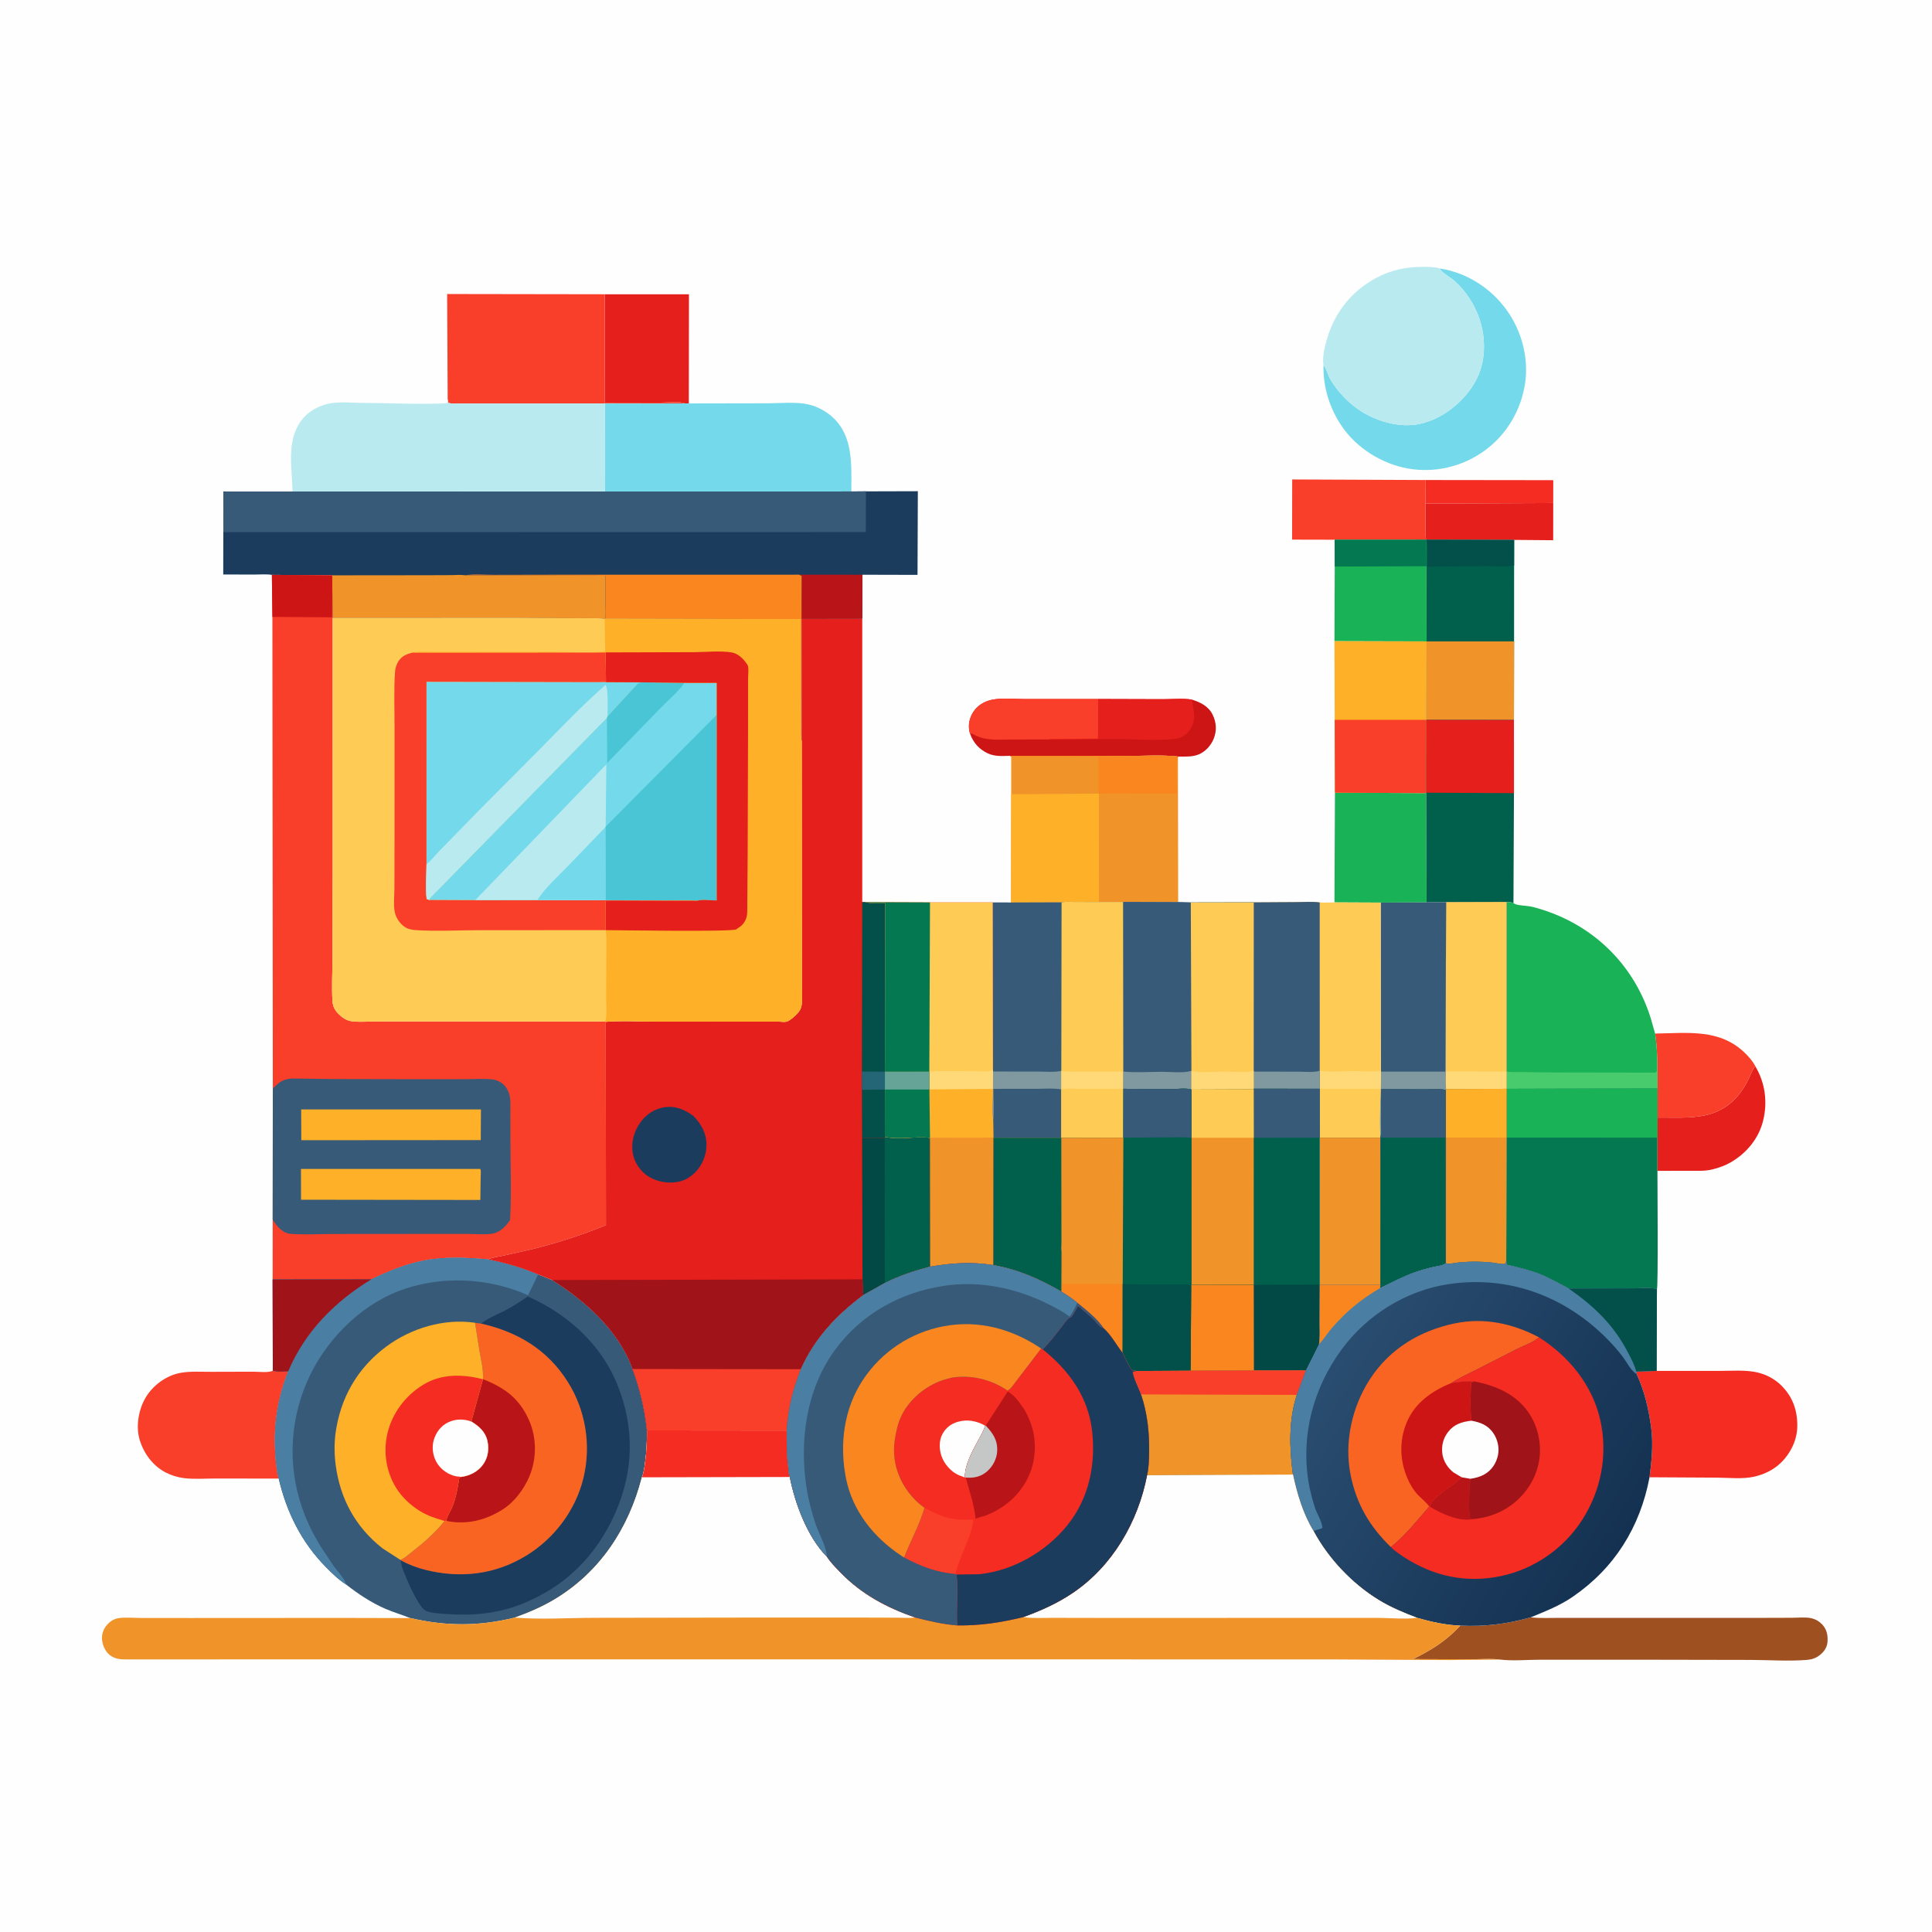 <svg version="1.1" xmlns="http://www.w3.org/2000/svg" style="display: block;" viewBox="0 0 2048 2048" width="1024" height="1024">
<defs>
	<linearGradient id="Gradient1" gradientUnits="userSpaceOnUse" x1="1718.98" y1="1636.32" x2="1411.12" y2="1449.38">
		<stop class="stop0" offset="0" stop-opacity="1" stop-color="rgb(20,49,81)"/>
		<stop class="stop1" offset="1" stop-opacity="1" stop-color="rgb(41,77,112)"/>
	</linearGradient>
</defs>
<path transform="translate(0,0)" fill="rgb(254,254,254)" d="M -0 -0 L 2048 0 L 2048 2048 L -0 2048 L -0 -0 z"/>
<path transform="translate(0,0)" fill="rgb(244,44,33)" d="M 1511.24 508.839 L 1646.51 509.006 L 1646.48 533.24 L 1511.02 533.847 L 1511.24 508.839 z"/>
<path transform="translate(0,0)" fill="rgb(229,31,27)" d="M 1511.02 533.847 L 1646.48 533.24 L 1646.44 572.66 L 1605.06 572.324 L 1511.8 572.098 C 1510.7 567.831 1511.07 562.979 1511.05 558.595 L 1511.02 533.847 z"/>
<path transform="translate(0,0)" fill="rgb(229,31,27)" d="M 1860.58 1130.04 C 1871.18 1147.89 1873.96 1168.19 1868.86 1188.42 C 1864.12 1207.22 1851.15 1222.66 1834.5 1232.2 C 1828.89 1235.41 1823.23 1237.51 1817 1239.14 L 1815.27 1239.61 C 1807.69 1241.54 1799.63 1241.06 1791.87 1241.08 L 1756.95 1241.14 L 1756.98 1205.96 L 1756.96 1184.65 C 1773.28 1184.51 1791.31 1185.74 1807.27 1182.35 C 1827.84 1177.97 1842.11 1165.48 1851.83 1147.18 C 1854.7 1141.77 1856.72 1135.85 1860.1 1130.74 L 1860.58 1130.04 z"/>
<path transform="translate(0,0)" fill="rgb(249,62,42)" d="M 1754.49 1095.62 C 1789 1095.14 1823.17 1090.15 1850 1116.5 C 1853.62 1120.05 1858.41 1125.37 1860.58 1130.04 L 1860.1 1130.74 C 1856.72 1135.85 1854.7 1141.77 1851.83 1147.18 C 1842.11 1165.48 1827.84 1177.97 1807.27 1182.35 C 1791.31 1185.74 1773.28 1184.51 1756.96 1184.65 L 1756.9 1153.76 L 1756.81 1135.08 C 1756.98 1121.76 1756.48 1108.81 1754.49 1095.62 z"/>
<path transform="translate(0,0)" fill="rgb(249,62,42)" d="M 1414.78 572.124 L 1369.68 572.027 L 1369.79 508.243 L 1511.24 508.839 L 1511.02 533.847 L 1511.05 558.595 C 1511.07 562.979 1510.7 567.831 1511.8 572.098 L 1414.78 572.124 z"/>
<path transform="translate(0,0)" fill="rgb(229,31,27)" d="M 641.144 311.928 L 730.328 311.972 L 730.162 427.667 L 726.231 427.639 C 720.223 425.217 707.793 426.785 701.074 426.789 L 640.938 426.905 L 641.144 311.928 z"/>
<path transform="translate(0,0)" fill="rgb(26,178,86)" d="M 1414.78 572.124 L 1511.8 572.098 L 1511.99 573.412 L 1512.09 600.208 L 1512.22 679.917 L 1414.57 679.663 L 1414.89 600.571 L 1414.78 572.124 z"/>
<path transform="translate(0,0)" fill="rgb(3,120,81)" d="M 1414.78 572.124 L 1511.8 572.098 L 1511.99 573.412 L 1512.09 600.208 L 1414.89 600.571 L 1414.78 572.124 z"/>
<path transform="translate(0,0)" fill="rgb(26,178,86)" d="M 1415.1 840.282 L 1511.81 840.687 L 1512.21 956.557 L 1463.58 956.794 L 1414.58 956.571 L 1415.1 840.282 z"/>
<path transform="translate(0,0)" fill="rgb(116,217,234)" d="M 1526.36 284.609 C 1554.88 289.095 1579.95 305.111 1596.88 328.319 C 1612.83 350.187 1620.68 379.27 1616.68 406.166 C 1612.4 434.933 1597.1 460.86 1573.45 477.915 C 1550.13 494.733 1520.91 501.644 1492.6 496.661 C 1465.13 491.825 1438.38 475.195 1422.56 452.115 C 1409.44 432.984 1402.4 410.303 1402.97 387.003 C 1406.22 390.691 1407.23 396.798 1409.7 401.178 C 1417.72 415.399 1430.92 428.901 1444.95 437.22 C 1463.11 447.989 1487.36 454.324 1508.21 448.561 L 1510 448.041 C 1517.94 445.806 1525.06 442.431 1532 437.967 C 1550.44 426.103 1566.68 406.751 1571.25 384.883 C 1577.92 352.982 1565.99 319.874 1542.03 297.927 C 1538.64 294.822 1528.5 288.981 1526.68 285.522 L 1526.36 284.609 z"/>
<path transform="translate(0,0)" fill="rgb(205,21,22)" d="M 1028.44 778.028 C 1027.51 775.512 1027.19 773.177 1027.1 770.511 C 1026.85 763.075 1030.13 755.616 1035.25 750.335 C 1039.68 745.77 1045.76 742.896 1051.97 741.677 C 1062.56 739.599 1075.84 741.037 1086.68 741.018 L 1164.08 740.982 L 1232.45 741.183 C 1242.33 741.213 1253.84 740.033 1263.46 741.604 C 1272.54 744.447 1281.05 748.582 1285.44 757.599 C 1289.4 765.72 1290.02 774.347 1286.68 782.817 C 1283.82 790.037 1278.19 796.452 1271.01 799.574 C 1264.24 802.516 1256.39 802.012 1249.17 801.982 C 1230.98 799.928 1211.12 801.444 1192.7 801.339 L 1070.47 801.176 C 1062.56 801.444 1054.6 802.059 1047.27 798.685 C 1038.15 794.491 1031.76 787.44 1028.44 778.028 z"/>
<path transform="translate(0,0)" fill="rgb(229,31,27)" d="M 1164.08 740.982 L 1232.45 741.183 C 1242.33 741.213 1253.84 740.033 1263.46 741.604 L 1265.24 752.29 C 1266.64 760.359 1265.92 767.456 1260.94 774.165 C 1256.79 779.768 1251.67 782.494 1244.85 783.272 C 1223.81 785.669 1200.95 783.199 1179.69 783.301 L 1132.04 784.08 C 1125.3 784.1 1118.2 784.563 1111.52 783.855 C 1117.76 782.852 1124.61 783.32 1130.94 783.264 L 1163.99 783 L 1164.08 740.982 z"/>
<path transform="translate(0,0)" fill="rgb(249,62,42)" d="M 1028.44 778.028 C 1027.51 775.512 1027.19 773.177 1027.1 770.511 C 1026.85 763.075 1030.13 755.616 1035.25 750.335 C 1039.68 745.77 1045.76 742.896 1051.97 741.677 C 1062.56 739.599 1075.84 741.037 1086.68 741.018 L 1164.08 740.982 L 1163.99 783 L 1130.94 783.264 C 1124.61 783.32 1117.76 782.852 1111.52 783.855 L 1072.57 783.921 C 1058.38 783.915 1044.23 785.784 1031.62 778.242 C 1030.04 777.298 1030.14 777.643 1028.44 778.028 z"/>
<path transform="translate(0,0)" fill="rgb(249,62,42)" d="M 289.202 1452.93 C 293.863 1454.63 300.506 1453.75 305.478 1453.7 C 294.467 1481.81 289.743 1509.96 291.789 1540.19 C 292.383 1548.96 293.086 1558.85 295.458 1567.35 L 228.647 1567.29 C 217.695 1567.26 205.729 1568.21 194.927 1566.87 C 188.365 1566.05 181.349 1563.88 175.5 1560.82 C 162.042 1553.78 152.637 1541 148.187 1526.69 C 143.934 1513.01 146.563 1495.94 153.275 1483.46 C 160.987 1469.12 175.877 1457.88 192.048 1455.16 C 202.342 1453.43 213.568 1454.22 224.006 1454.18 L 268.2 1454.05 C 273.559 1454.04 283.386 1455.24 288.211 1453.44 L 289.202 1452.93 z"/>
<path transform="translate(0,0)" fill="rgb(254,176,41)" d="M 1414.57 679.663 L 1512.22 679.917 L 1512.11 763.068 L 1511.95 840.295 L 1511.81 840.687 L 1415.1 840.282 L 1414.84 763.085 L 1414.57 679.663 z"/>
<path transform="translate(0,0)" fill="rgb(249,62,42)" d="M 1414.84 763.085 L 1512.11 763.068 L 1511.95 840.295 L 1511.81 840.687 L 1415.1 840.282 L 1414.84 763.085 z"/>
<path transform="translate(0,0)" fill="rgb(244,44,33)" d="M 1756 1453.19 L 1821.6 1453.23 C 1835.11 1453.26 1850.86 1451.79 1863.99 1455.11 C 1872.94 1457.37 1881.52 1462.01 1888.09 1468.5 C 1900.37 1480.63 1905.48 1495.14 1905.19 1512.28 C 1904.94 1526.5 1898.12 1540.56 1887.97 1550.44 C 1879.94 1558.25 1870.02 1562.99 1859.16 1565.4 C 1847.24 1568.05 1832.69 1566.46 1820.41 1566.36 L 1748.58 1565.96 C 1750.79 1549.06 1752.58 1530.89 1750.36 1513.9 C 1747.84 1494.55 1743.34 1474.57 1735.01 1456.84 L 1734.47 1453.83 L 1756 1453.19 z"/>
<path transform="translate(0,0)" fill="rgb(159,80,33)" d="M 1548 1723.22 C 1574.34 1724.47 1597.27 1721.52 1622.7 1714.43 L 1623.71 1714.55 C 1633.05 1715.53 1642.84 1715 1652.24 1715.01 L 1699.61 1715.04 L 1854.75 1715.05 L 1899.35 1714.92 C 1905.52 1714.91 1913 1714.11 1919.05 1715.16 C 1924.2 1716.06 1928.98 1718.86 1932.35 1722.84 C 1936.82 1728.14 1937.79 1734.27 1937.18 1741 C 1936.7 1746.42 1933.42 1751 1929.26 1754.3 C 1925.07 1757.63 1920.84 1759.13 1915.56 1759.56 C 1896.06 1761.15 1875.28 1759.64 1855.67 1759.57 L 1735.28 1759.35 L 1633.34 1759.36 C 1619.54 1759.34 1603.76 1760.86 1590.15 1759.22 C 1580.7 1758.01 1570.15 1758.88 1560.57 1758.9 L 1497.81 1758.72 C 1517.62 1748.97 1532.78 1739.55 1548 1723.22 z"/>
<path transform="translate(0,0)" fill="rgb(1,96,76)" d="M 1511.8 572.098 L 1605.06 572.324 L 1605.02 599.457 L 1604.99 679.918 L 1604.83 763.172 L 1512.11 763.068 L 1512.22 679.917 L 1512.09 600.208 L 1511.99 573.412 L 1511.8 572.098 z"/>
<path transform="translate(0,0)" fill="rgb(2,80,73)" d="M 1511.8 572.098 L 1605.06 572.324 L 1605.02 599.457 C 1597.01 601.214 1585.72 600.005 1577.42 600.045 L 1513.06 600.718 C 1513.14 592.886 1514.44 581.672 1512.35 574.37 L 1511.99 573.412 L 1511.8 572.098 z"/>
<path transform="translate(0,0)" fill="rgb(240,147,40)" d="M 1604.99 679.918 L 1604.83 763.172 L 1512.11 763.068 L 1512.22 679.917 L 1604.99 679.918 z"/>
<path transform="translate(0,0)" fill="rgb(1,96,76)" d="M 1512.11 763.068 L 1604.83 763.172 L 1604.85 840.779 L 1604.33 957.144 C 1602.36 956.334 1599.13 956.365 1596.96 956.095 L 1533.05 956.287 L 1512.21 956.557 L 1511.81 840.687 L 1511.95 840.295 L 1512.11 763.068 z"/>
<path transform="translate(0,0)" fill="rgb(229,31,27)" d="M 1512.11 763.068 L 1604.83 763.172 L 1604.85 840.779 L 1511.95 840.295 L 1512.11 763.068 z"/>
<path transform="translate(0,0)" fill="rgb(249,62,42)" d="M 474.561 423.17 L 474.007 311.671 L 641.144 311.928 L 640.938 426.905 L 701.074 426.789 C 707.793 426.785 720.223 425.217 726.231 427.639 L 641.197 427.682 L 516.439 427.734 L 487.518 427.708 C 483.773 427.707 478.655 428.403 475.18 426.92 L 474.561 423.17 z"/>
<path transform="translate(0,0)" fill="rgb(184,234,240)" d="M 1402.97 387.003 C 1401.33 378.814 1404.62 365.994 1407.05 358 C 1415.38 330.588 1433.22 308.334 1458.41 294.834 C 1474.45 286.234 1490.26 282.876 1508.36 282.911 C 1514.38 282.923 1520.57 282.806 1526.36 284.609 L 1526.68 285.522 C 1528.5 288.981 1538.64 294.822 1542.03 297.927 C 1565.99 319.874 1577.92 352.982 1571.25 384.883 C 1566.68 406.751 1550.44 426.103 1532 437.967 C 1525.06 442.431 1517.94 445.806 1510 448.041 L 1508.21 448.561 C 1487.36 454.324 1463.11 447.989 1444.95 437.22 C 1430.92 428.901 1417.72 415.399 1409.7 401.178 C 1407.23 396.798 1406.22 390.691 1402.97 387.003 z"/>
<path transform="translate(0,0)" fill="rgb(116,217,234)" d="M 730.162 427.667 L 813.562 427.516 C 827.164 427.505 843.735 425.723 856.918 428.699 C 867.007 430.977 876.841 436.591 884.209 443.786 C 903.888 463.001 902.579 492.054 902.497 517.422 L 902.469 520.976 L 641.067 521.172 L 641.197 427.682 L 726.231 427.639 L 730.162 427.667 z"/>
<path transform="translate(0,0)" fill="rgb(26,178,86)" d="M 1596.96 956.095 C 1599.13 956.365 1602.36 956.334 1604.33 957.144 L 1605.09 957.806 C 1608.37 959.926 1617.63 959.98 1621.87 960.804 C 1627.51 961.901 1633.04 963.623 1638.48 965.467 C 1692.64 983.838 1733.26 1025.3 1750.08 1080.09 L 1754.49 1095.62 C 1756.48 1108.81 1756.98 1121.76 1756.81 1135.08 L 1756.9 1153.76 L 1596.96 1154.2 L 1596.94 1135.91 L 1596.96 956.095 z"/>
<path transform="translate(0,0)" fill="rgb(72,203,109)" d="M 1596.94 1135.91 C 1602.35 1136.76 1608.35 1136.37 1613.84 1136.46 L 1644.91 1136.83 L 1755 1137.02 L 1756.81 1135.08 L 1756.9 1153.76 L 1596.96 1154.2 L 1596.94 1135.91 z"/>
<path transform="translate(0,0)" fill="rgb(54,90,120)" d="M 1533.05 956.287 L 1596.96 956.095 L 1596.94 1135.91 L 1596.96 1154.2 L 1533.08 1154.6 L 1532.81 1155.62 C 1526.83 1153.33 1517.46 1154.59 1511.04 1154.57 L 1464.05 1154.34 L 1463.96 1190.53 C 1463.94 1194.7 1464.75 1201.17 1463.3 1205 C 1461.71 1188.65 1463.3 1170.7 1463.51 1154.22 L 1463.91 1135.97 L 1463.74 1135.24 L 1463.58 956.794 L 1512.21 956.557 L 1533.05 956.287 z"/>
<path transform="translate(0,0)" fill="rgb(128,152,159)" d="M 1463.91 1135.97 L 1532.03 1135.94 L 1532.63 1018.67 L 1532.74 1017.48 L 1532.73 1135.71 C 1532.8 1141.76 1532.21 1148.66 1533.08 1154.6 L 1532.81 1155.62 C 1526.83 1153.33 1517.46 1154.59 1511.04 1154.57 L 1464.05 1154.34 L 1463.96 1190.53 C 1463.94 1194.7 1464.75 1201.17 1463.3 1205 C 1461.71 1188.65 1463.3 1170.7 1463.51 1154.22 L 1463.91 1135.97 z"/>
<path transform="translate(0,0)" fill="rgb(254,203,84)" d="M 1533.05 956.287 L 1596.96 956.095 L 1596.94 1135.91 L 1596.96 1154.2 L 1533.08 1154.6 C 1532.21 1148.66 1532.8 1141.76 1532.73 1135.71 L 1532.74 1017.48 L 1533.05 956.287 z"/>
<path transform="translate(0,0)" fill="rgb(255,217,120)" d="M 1532.73 1135.71 L 1596.94 1135.91 L 1596.96 1154.2 L 1533.08 1154.6 C 1532.21 1148.66 1532.8 1141.76 1532.73 1135.71 z"/>
<path transform="translate(0,0)" fill="rgb(240,147,40)" d="M 1070.47 801.176 L 1192.7 801.339 C 1211.12 801.444 1230.98 799.928 1249.17 801.982 L 1248.68 802.61 L 1248.91 956.332 L 1190.72 956.137 L 1165.02 956.131 L 1138.79 956.062 C 1134.41 956.057 1129.6 955.624 1125.32 956.467 L 1071.78 956.647 L 1071.92 841.93 L 1071.93 802.222 L 1070.47 801.176 z"/>
<path transform="translate(0,0)" fill="rgb(249,134,30)" d="M 1070.47 801.176 L 1192.7 801.339 C 1211.12 801.444 1230.98 799.928 1249.17 801.982 L 1248.68 802.61 C 1245.83 808.333 1247.67 833.497 1247.68 841.328 L 1164.62 841.166 L 1164.46 802.175 L 1071.93 802.222 L 1070.47 801.176 z"/>
<path transform="translate(0,0)" fill="rgb(254,176,41)" d="M 1071.92 841.93 L 1164.94 841.305 L 1165.02 956.131 L 1138.79 956.062 C 1134.41 956.057 1129.6 955.624 1125.32 956.467 L 1071.78 956.647 L 1071.92 841.93 z"/>
<path transform="translate(0,0)" fill="rgb(254,203,84)" d="M 1398.94 956.603 C 1403.93 957.093 1409.53 956.601 1414.58 956.571 L 1463.58 956.794 L 1463.74 1135.24 L 1463.91 1135.97 L 1463.51 1154.22 C 1463.3 1170.7 1461.71 1188.65 1463.3 1205 L 1463.08 1205.95 L 1399.02 1205.99 L 1398.99 1154.17 L 1329.06 1154.06 L 1329.02 1135.94 L 1328.9 1135.19 L 1328.96 956.517 L 1375.24 956.241 C 1382.89 956.246 1391.41 955.544 1398.94 956.603 z"/>
<path transform="translate(0,0)" fill="rgb(255,217,120)" d="M 1398.98 1135.04 C 1410.42 1136.78 1423.41 1135.42 1435.05 1135.41 C 1444.2 1135.4 1454.8 1136.46 1463.74 1135.24 L 1463.91 1135.97 L 1463.51 1154.22 L 1398.99 1154.17 L 1398.98 1135.04 z"/>
<path transform="translate(0,0)" fill="rgb(254,203,84)" d="M 1398.99 1154.17 L 1463.51 1154.22 C 1463.3 1170.7 1461.71 1188.65 1463.3 1205 L 1463.08 1205.95 L 1399.02 1205.99 L 1398.99 1154.17 z"/>
<path transform="translate(0,0)" fill="rgb(54,90,120)" d="M 1328.96 956.517 L 1375.24 956.241 C 1382.89 956.246 1391.41 955.544 1398.94 956.603 L 1398.98 1135.04 L 1398.99 1154.17 L 1329.06 1154.06 L 1329.02 1135.94 L 1328.9 1135.19 L 1328.96 956.517 z"/>
<path transform="translate(0,0)" fill="rgb(128,152,159)" d="M 1398.98 1135.04 L 1398.99 1154.17 L 1329.06 1154.06 L 1329.02 1135.94 L 1375.82 1136.01 C 1383.07 1136 1392.16 1137.13 1398.98 1135.04 z"/>
<path transform="translate(0,0)" fill="rgb(184,234,240)" d="M 310.023 521.119 C 309.883 504.921 306.946 486.294 309.558 470.39 L 309.803 469 C 311.33 459.477 315.347 450.073 321.838 442.824 C 328.526 435.355 337.822 430.402 347.492 428.097 C 358.467 425.48 372.254 427.015 383.56 427.073 C 413.504 427.226 444.013 428.896 473.899 427.5 L 474.561 423.17 L 475.18 426.92 C 478.655 428.403 483.773 427.707 487.518 427.708 L 516.439 427.734 L 641.197 427.682 L 641.067 521.172 L 310.023 521.119 z"/>
<path transform="translate(0,0)" fill="rgb(3,120,81)" d="M 1596.96 1154.2 L 1756.9 1153.76 L 1756.96 1184.65 L 1756.98 1205.96 L 1756.95 1241.14 C 1756.93 1253.47 1757.84 1364.37 1756.41 1366.73 C 1749.91 1364.28 1738.49 1365.77 1731.46 1365.73 L 1662.9 1365.92 C 1652.56 1360.51 1642.74 1354.77 1631.84 1350.48 C 1620.79 1346.13 1608.74 1343.45 1597.23 1340.71 L 1596.64 1337.08 L 1596.94 1205.92 L 1596.96 1154.2 z"/>
<path transform="translate(0,0)" fill="rgb(26,178,86)" d="M 1596.96 1154.2 L 1756.9 1153.76 L 1756.96 1184.65 L 1756.98 1205.96 L 1596.94 1205.92 L 1596.96 1154.2 z"/>
<path transform="translate(0,0)" fill="rgb(1,96,76)" d="M 1596.96 1154.2 L 1596.94 1205.92 L 1596.64 1337.08 L 1595.95 1339.8 C 1591.29 1340.34 1586.56 1339.01 1581.92 1338.46 C 1576.27 1337.78 1570.49 1337.55 1564.8 1337.48 C 1558.29 1337.4 1551.64 1337.77 1545.17 1338.45 C 1541.04 1338.88 1536.8 1340.32 1532.74 1339.16 L 1532.24 1339.3 C 1528.79 1341.96 1523.64 1342.06 1519.44 1343.06 C 1512.72 1344.65 1506.09 1346.47 1499.58 1348.79 C 1486.96 1353.27 1475.09 1359.74 1462.99 1365.42 L 1463.2 1361.83 L 1399.01 1361.84 L 1399.02 1205.99 L 1463.08 1205.95 L 1463.3 1205 C 1464.75 1201.17 1463.94 1194.7 1463.96 1190.53 L 1464.05 1154.34 L 1511.04 1154.57 C 1517.46 1154.59 1526.83 1153.33 1532.81 1155.62 L 1533.08 1154.6 L 1596.96 1154.2 z"/>
<path transform="translate(0,0)" fill="rgb(54,90,120)" d="M 1463.3 1205 C 1464.75 1201.17 1463.94 1194.7 1463.96 1190.53 L 1464.05 1154.34 L 1511.04 1154.57 C 1517.46 1154.59 1526.83 1153.33 1532.81 1155.62 L 1532.8 1205.92 L 1532.74 1339.16 L 1532.24 1339.3 L 1532.07 1205.93 L 1463.82 1205.89 L 1463.34 1240.32 L 1463.24 1241.51 L 1463.08 1205.95 L 1463.3 1205 z"/>
<path transform="translate(0,0)" fill="rgb(240,147,40)" d="M 1399.02 1205.99 L 1463.08 1205.95 L 1463.24 1241.51 L 1463.2 1361.83 L 1399.01 1361.84 L 1399.02 1205.99 z"/>
<path transform="translate(0,0)" fill="rgb(240,147,40)" d="M 1596.96 1154.2 L 1596.94 1205.92 L 1596.64 1337.08 L 1595.95 1339.8 C 1591.29 1340.34 1586.56 1339.01 1581.92 1338.46 C 1576.27 1337.78 1570.49 1337.55 1564.8 1337.48 C 1558.29 1337.4 1551.64 1337.77 1545.17 1338.45 C 1541.04 1338.88 1536.8 1340.32 1532.74 1339.16 L 1532.8 1205.92 L 1532.81 1155.62 L 1533.08 1154.6 L 1596.96 1154.2 z"/>
<path transform="translate(0,0)" fill="rgb(254,176,41)" d="M 1596.96 1154.2 L 1596.94 1205.92 L 1532.8 1205.92 L 1532.81 1155.62 L 1533.08 1154.6 L 1596.96 1154.2 z"/>
<path transform="translate(0,0)" fill="rgb(54,90,120)" d="M 1165.02 956.131 L 1190.72 956.137 L 1248.91 956.332 L 1262.29 956.65 L 1328.96 956.517 L 1328.9 1135.19 L 1329.02 1135.94 L 1329.06 1154.06 L 1328.93 1154.77 L 1262.95 1155.03 C 1257.72 1153.17 1248.49 1154.46 1242.71 1154.44 L 1190.86 1154.21 L 1190.8 1205.95 L 1125.01 1206.1 L 1052.91 1206.04 L 1052.78 1189.06 C 1051.21 1178.28 1052.47 1165.35 1052.45 1154.34 L 1052.69 1135.86 L 1052.54 1134.05 L 1052.17 956.587 L 1071.78 956.647 L 1125.32 956.467 C 1129.6 955.624 1134.41 956.057 1138.79 956.062 L 1165.02 956.131 z"/>
<path transform="translate(0,0)" fill="rgb(54,90,120)" d="M 1125.02 1135.17 L 1125.01 1154.88 L 1125.01 1206.1 L 1052.91 1206.04 L 1052.78 1189.06 C 1051.21 1178.28 1052.47 1165.35 1052.45 1154.34 L 1052.69 1135.86 L 1100.57 1135.9 C 1108.42 1135.89 1117.44 1136.85 1125.02 1135.17 z"/>
<path transform="translate(0,0)" fill="rgb(128,152,159)" d="M 1125.02 1135.17 L 1125.01 1154.88 C 1116.81 1153.31 1107.45 1154.2 1099.1 1154.2 L 1053.04 1154.23 C 1053.05 1165.5 1054.07 1177.93 1052.78 1189.06 C 1051.21 1178.28 1052.47 1165.35 1052.45 1154.34 L 1052.69 1135.86 L 1100.57 1135.9 C 1108.42 1135.89 1117.44 1136.85 1125.02 1135.17 z"/>
<path transform="translate(0,0)" fill="rgb(254,203,84)" d="M 1165.02 956.131 L 1190.72 956.137 L 1190.89 1135.88 L 1190.86 1154.21 L 1190.8 1205.95 L 1125.01 1206.1 L 1125.01 1154.88 L 1125.02 1135.17 L 1125.32 956.467 C 1129.6 955.624 1134.41 956.057 1138.79 956.062 L 1165.02 956.131 z"/>
<path transform="translate(0,0)" fill="rgb(255,217,120)" d="M 1125.02 1135.17 C 1132.64 1136.51 1141.04 1135.88 1148.79 1135.88 L 1190.89 1135.88 L 1190.86 1154.21 L 1147.84 1154.41 C 1140.72 1154.38 1131.89 1153.39 1125.01 1154.88 L 1125.02 1135.17 z"/>
<path transform="translate(0,0)" fill="rgb(254,203,84)" d="M 1190.86 1154.21 L 1190.8 1205.95 L 1125.01 1206.1 L 1125.01 1154.88 C 1131.89 1153.39 1140.72 1154.38 1147.84 1154.41 L 1190.86 1154.21 z"/>
<path transform="translate(0,0)" fill="rgb(54,90,120)" d="M 1248.91 956.332 L 1262.29 956.65 L 1328.96 956.517 L 1328.9 1135.19 L 1329.02 1135.94 L 1329.06 1154.06 L 1328.93 1154.77 L 1262.95 1155.03 C 1257.72 1153.17 1248.49 1154.46 1242.71 1154.44 L 1190.86 1154.21 L 1190.89 1135.88 L 1190.72 956.137 L 1248.91 956.332 z"/>
<path transform="translate(0,0)" fill="rgb(128,152,159)" d="M 1190.89 1135.88 C 1203.98 1137.27 1218.56 1136.12 1231.82 1136.13 C 1241.02 1136.14 1254.45 1137.8 1262.96 1135.15 L 1262.95 1155.03 C 1257.72 1153.17 1248.49 1154.46 1242.71 1154.44 L 1190.86 1154.21 L 1190.89 1135.88 z"/>
<path transform="translate(0,0)" fill="rgb(254,203,84)" d="M 1262.29 956.65 L 1328.96 956.517 L 1328.9 1135.19 L 1329.02 1135.94 L 1329.06 1154.06 L 1328.93 1154.77 L 1262.95 1155.03 L 1262.96 1135.15 L 1262.29 956.65 z"/>
<path transform="translate(0,0)" fill="rgb(255,217,120)" d="M 1262.96 1135.15 C 1272.74 1137.76 1286.95 1135.9 1297.18 1135.89 C 1306.74 1135.87 1319.69 1137.44 1328.9 1135.19 L 1329.02 1135.94 L 1329.06 1154.06 L 1328.93 1154.77 L 1262.95 1155.03 L 1262.96 1135.15 z"/>
<path transform="translate(0,0)" fill="rgb(28,60,94)" d="M 917.901 520.855 L 972.958 520.703 L 972.616 609.399 L 914.184 609.25 L 914.025 655.927 L 849.64 656.032 L 849.771 785.543 C 848.524 781.053 849.035 775.533 849.004 770.87 L 848.929 745.244 L 848.825 656.268 L 642.183 655.891 L 641.004 656.09 C 631.171 654.902 620.46 655.465 610.521 655.338 L 547.024 654.98 L 352.619 655.042 L 352.233 621.922 L 352.173 609.863 L 288.215 609.39 C 282.464 608.428 275.824 609.063 269.979 609.049 L 236.641 608.991 L 236.748 564.129 L 236.79 520.979 L 310.023 521.119 L 641.067 521.172 L 902.469 520.976 L 917.901 520.855 z"/>
<path transform="translate(0,0)" fill="rgb(185,20,24)" d="M 847.012 609.184 L 914.184 609.25 L 914.025 655.927 L 849.64 656.032 L 849.79 610.5 L 847.012 609.184 z"/>
<path transform="translate(0,0)" fill="rgb(249,134,30)" d="M 492.888 609.805 C 502.572 608.345 514.187 609.394 524.092 609.354 L 595.029 609.213 L 847.012 609.184 L 849.79 610.5 L 849.64 656.032 L 849.771 785.543 C 848.524 781.053 849.035 775.533 849.004 770.87 L 848.929 745.244 L 848.825 656.268 L 642.183 655.891 C 641.078 651.354 641.782 645.589 641.8 640.829 L 641.856 610.296 L 493.942 609.93 L 492.888 609.805 z"/>
<path transform="translate(0,0)" fill="rgb(240,147,40)" d="M 352.173 609.863 L 451.707 609.762 L 478.687 609.657 C 483.238 609.632 488.456 609.065 492.888 609.805 L 493.942 609.93 L 641.856 610.296 L 641.8 640.829 C 641.782 645.589 641.078 651.354 642.183 655.891 L 641.004 656.09 C 631.171 654.902 620.46 655.465 610.521 655.338 L 547.024 654.98 L 352.619 655.042 L 352.233 621.922 L 352.173 609.863 z"/>
<path transform="translate(0,0)" fill="rgb(54,90,120)" d="M 902.469 520.976 L 917.901 520.855 L 917.787 564.011 L 236.748 564.129 L 236.79 520.979 L 310.023 521.119 L 641.067 521.172 L 902.469 520.976 z"/>
<path transform="translate(0,0)" fill="rgb(1,96,76)" d="M 1329.06 1154.06 L 1398.99 1154.17 L 1399.02 1205.99 L 1399.01 1361.84 L 1398.87 1401.36 C 1398.84 1409.11 1399.42 1417.38 1398.2 1425.04 L 1384.35 1452.73 L 1374.72 1478.64 C 1365.87 1505.28 1366.83 1535.64 1370.59 1563.15 L 1215.96 1563.8 C 1217.76 1556.03 1218 1547.03 1218.12 1539.03 C 1218.43 1518.36 1216.2 1497.79 1209.53 1478.13 C 1207.89 1473.39 1200.32 1458.4 1201 1454.11 L 1204.81 1453.33 L 1200.16 1452.65 C 1196.03 1447.47 1193.14 1440.15 1190.05 1434.22 C 1183.37 1425.6 1177.93 1415.24 1169.8 1407.88 C 1162.91 1397.48 1151.62 1388.91 1142.07 1381.07 C 1136.65 1376.59 1131.09 1372.85 1125.09 1369.18 C 1101.26 1355.49 1079.95 1345.96 1052.81 1341.04 L 1052.91 1206.04 L 1125.01 1206.1 L 1190.8 1205.95 L 1190.86 1154.21 L 1242.71 1154.44 C 1248.49 1154.46 1257.72 1153.17 1262.95 1155.03 L 1328.93 1154.77 L 1329.06 1154.06 z"/>
<path transform="translate(0,0)" fill="rgb(54,90,120)" d="M 1329.06 1154.06 L 1398.99 1154.17 L 1399.02 1205.99 L 1329.01 1206.09 L 1328.93 1154.77 L 1329.06 1154.06 z"/>
<path transform="translate(0,0)" fill="rgb(240,147,40)" d="M 1262.95 1155.03 L 1328.93 1154.77 L 1329.01 1206.09 L 1329.04 1361.95 L 1262.97 1362.08 L 1262.98 1206.1 L 1262.95 1155.03 z"/>
<path transform="translate(0,0)" fill="rgb(254,203,84)" d="M 1262.95 1155.03 L 1328.93 1154.77 L 1329.01 1206.09 L 1262.98 1206.1 L 1262.95 1155.03 z"/>
<path transform="translate(0,0)" fill="rgb(1,96,76)" d="M 1190.86 1154.21 L 1242.71 1154.44 C 1248.49 1154.46 1257.72 1153.17 1262.95 1155.03 L 1262.98 1206.1 L 1262.97 1362.08 L 1262.74 1363.78 L 1262.09 1362.5 C 1256.88 1360.72 1248.12 1361.9 1242.55 1361.88 C 1225.1 1361.81 1207.54 1362.25 1190.12 1361.09 L 1190.8 1205.95 L 1190.86 1154.21 z"/>
<path transform="translate(0,0)" fill="rgb(54,90,120)" d="M 1190.86 1154.21 L 1242.71 1154.44 C 1248.49 1154.46 1257.72 1153.17 1262.95 1155.03 L 1262.98 1206.1 C 1254.53 1205.16 1245.53 1205.72 1237.02 1205.69 L 1190.8 1205.95 L 1190.86 1154.21 z"/>
<path transform="translate(0,0)" fill="rgb(240,147,40)" d="M 1125.01 1206.1 L 1190.8 1205.95 L 1190.12 1361.09 L 1190.05 1434.22 C 1183.37 1425.6 1177.93 1415.24 1169.8 1407.88 C 1162.91 1397.48 1151.62 1388.91 1142.07 1381.07 C 1136.65 1376.59 1131.09 1372.85 1125.09 1369.18 C 1101.26 1355.49 1079.95 1345.96 1052.81 1341.04 L 1052.91 1206.04 L 1125.01 1206.1 z"/>
<path transform="translate(0,0)" fill="rgb(249,134,30)" d="M 1125.25 1326.47 L 1125.39 1327.36 C 1126.88 1338.19 1125.86 1350.02 1125.79 1360.97 L 1190.12 1361.09 L 1190.05 1434.22 C 1183.37 1425.6 1177.93 1415.24 1169.8 1407.88 C 1162.91 1397.48 1151.62 1388.91 1142.07 1381.07 C 1136.65 1376.59 1131.09 1372.85 1125.09 1369.18 L 1125.25 1326.47 z"/>
<path transform="translate(0,0)" fill="rgb(1,96,76)" d="M 1052.91 1206.04 L 1125.01 1206.1 L 1125.14 1294.54 L 1125.2 1316.79 C 1125.2 1319.81 1124.72 1323.57 1125.25 1326.47 L 1125.09 1369.18 C 1101.26 1355.49 1079.95 1345.96 1052.81 1341.04 L 1052.91 1206.04 z"/>
<path transform="translate(0,0)" fill="rgb(2,72,69)" d="M 1190.12 1361.09 C 1207.54 1362.25 1225.1 1361.81 1242.55 1361.88 C 1248.12 1361.9 1256.88 1360.72 1262.09 1362.5 L 1262.74 1363.78 L 1262.97 1362.08 L 1329.04 1361.95 L 1399.01 1361.84 L 1398.87 1401.36 C 1398.84 1409.11 1399.42 1417.38 1398.2 1425.04 L 1384.35 1452.73 L 1374.72 1478.64 C 1365.87 1505.28 1366.83 1535.64 1370.59 1563.15 L 1215.96 1563.8 C 1217.76 1556.03 1218 1547.03 1218.12 1539.03 C 1218.43 1518.36 1216.2 1497.79 1209.53 1478.13 C 1207.89 1473.39 1200.32 1458.4 1201 1454.11 L 1204.81 1453.33 L 1200.16 1452.65 C 1196.03 1447.47 1193.14 1440.15 1190.05 1434.22 L 1190.12 1361.09 z"/>
<path transform="translate(0,0)" fill="rgb(249,134,30)" d="M 1262.97 1362.08 L 1329.04 1361.95 L 1329.21 1452.78 L 1262.08 1453 L 1262.74 1363.78 L 1262.97 1362.08 z"/>
<path transform="translate(0,0)" fill="rgb(2,80,73)" d="M 1190.12 1361.09 C 1207.54 1362.25 1225.1 1361.81 1242.55 1361.88 C 1248.12 1361.9 1256.88 1360.72 1262.09 1362.5 L 1262.74 1363.78 L 1262.08 1453 L 1204.81 1453.33 L 1200.16 1452.65 C 1196.03 1447.47 1193.14 1440.15 1190.05 1434.22 L 1190.12 1361.09 z"/>
<path transform="translate(0,0)" fill="rgb(240,147,40)" d="M 1329.21 1452.78 L 1384.35 1452.73 L 1374.72 1478.64 C 1365.87 1505.28 1366.83 1535.64 1370.59 1563.15 L 1215.96 1563.8 C 1217.76 1556.03 1218 1547.03 1218.12 1539.03 C 1218.43 1518.36 1216.2 1497.79 1209.53 1478.13 C 1207.89 1473.39 1200.32 1458.4 1201 1454.11 L 1204.81 1453.33 L 1262.08 1453 L 1329.21 1452.78 z"/>
<path transform="translate(0,0)" fill="rgb(249,62,42)" d="M 1329.21 1452.78 L 1384.35 1452.73 L 1374.72 1478.64 L 1209.53 1478.13 C 1207.89 1473.39 1200.32 1458.4 1201 1454.11 L 1204.81 1453.33 L 1262.08 1453 L 1329.21 1452.78 z"/>
<path transform="translate(0,0)" fill="rgb(249,62,42)" d="M 288.215 609.39 L 352.173 609.863 L 352.233 621.922 L 352.619 655.042 L 352.623 925.442 L 352.437 1017.09 C 352.404 1031.76 351.388 1047.15 352.489 1061.75 C 352.895 1067.14 355.057 1071.01 358.81 1074.81 C 362.369 1078.41 367.243 1081.83 372.364 1082.54 C 380.419 1083.67 389.488 1082.8 397.683 1082.8 L 453.016 1082.75 L 641.34 1082.84 L 642.117 1083.17 L 642.337 1298.67 C 616.271 1309.54 588.891 1318.1 561.466 1324.82 L 533.683 1331 C 528.323 1332.14 522.491 1332.77 517.49 1335.05 C 494.543 1333.07 471.79 1331.85 449 1336.29 C 429.33 1340.12 411.751 1347.53 393.777 1356.06 L 289.017 1356.15 L 289.055 1292.82 L 289.203 1154.05 L 288.745 653.914 L 288.215 609.39 z"/>
<path transform="translate(0,0)" fill="rgb(205,21,22)" d="M 288.215 609.39 L 352.173 609.863 L 352.233 621.922 L 352.077 654.367 L 288.745 653.914 L 288.215 609.39 z"/>
<path transform="translate(0,0)" fill="rgb(54,90,120)" d="M 289.203 1154.05 C 295.582 1147.17 300.371 1143.6 310.132 1143.28 L 352.728 1143.82 L 433.79 1143.99 L 493.161 1143.97 C 502.599 1143.98 512.659 1143.23 521.99 1144.2 C 526.533 1144.67 531.328 1147.12 534.501 1150.39 C 537.327 1153.31 539.572 1157.8 540.329 1161.79 C 541.4 1167.44 540.993 1173.65 541.007 1179.38 L 541.061 1208.85 C 541.099 1236.86 542.318 1265.45 540.655 1293.39 C 536.256 1299.84 529.976 1306.52 521.759 1307.76 C 513.392 1309.01 503.791 1308.02 495.256 1307.99 L 441.892 1308.01 L 352.486 1308.08 C 337.709 1308.09 322.186 1309.08 307.5 1307.87 C 303.877 1307.56 300.417 1305.64 297.655 1303.35 C 294.038 1300.36 291.518 1296.77 289.055 1292.82 L 289.203 1154.05 z"/>
<path transform="translate(0,0)" fill="rgb(254,176,41)" d="M 319.247 1176.03 L 509.814 1176.05 L 509.628 1208.53 L 319.393 1208.67 L 319.247 1176.03 z"/>
<path transform="translate(0,0)" fill="rgb(254,176,41)" d="M 319.037 1239.11 L 509.086 1239.11 C 510.14 1241.34 509.561 1244.7 509.525 1247.19 L 509.184 1272.01 L 319.106 1271.76 L 319.037 1239.11 z"/>
<path transform="translate(0,0)" fill="url(#Gradient1)" d="M 1596.64 1337.08 L 1597.23 1340.71 C 1608.74 1343.45 1620.79 1346.13 1631.84 1350.48 C 1642.74 1354.77 1652.56 1360.51 1662.9 1365.92 L 1731.46 1365.73 C 1738.49 1365.77 1749.91 1364.28 1756.41 1366.73 L 1756 1453.19 L 1734.47 1453.83 L 1735.01 1456.84 C 1743.34 1474.57 1747.84 1494.55 1750.36 1513.9 C 1752.58 1530.89 1750.79 1549.06 1748.58 1565.96 C 1738.57 1618.76 1711.63 1662.17 1667.08 1692.72 C 1653.27 1702.19 1638.08 1708.09 1622.7 1714.43 C 1597.27 1721.52 1574.34 1724.47 1548 1723.22 C 1532.55 1722.71 1517.03 1719.22 1502.21 1715.01 C 1488.21 1709.73 1474.38 1703.97 1461.58 1696.15 C 1433.31 1678.88 1407.85 1652.05 1392.31 1622.87 C 1381.31 1605.19 1374.87 1583.35 1370.59 1563.15 C 1366.83 1535.64 1365.87 1505.28 1374.72 1478.64 L 1384.35 1452.73 L 1398.2 1425.04 C 1399.42 1417.38 1398.84 1409.11 1398.87 1401.36 L 1399.01 1361.84 L 1463.2 1361.83 L 1462.99 1365.42 C 1475.09 1359.74 1486.96 1353.27 1499.58 1348.79 C 1506.09 1346.47 1512.72 1344.65 1519.44 1343.06 C 1523.64 1342.06 1528.79 1341.96 1532.24 1339.3 L 1532.74 1339.16 C 1536.8 1340.32 1541.04 1338.88 1545.17 1338.45 C 1551.64 1337.77 1558.29 1337.4 1564.8 1337.48 C 1570.49 1337.55 1576.27 1337.78 1581.92 1338.46 C 1586.56 1339.01 1591.29 1340.34 1595.95 1339.8 L 1596.64 1337.08 z"/>
<path transform="translate(0,0)" fill="rgb(74,126,162)" d="M 1596.64 1337.08 L 1597.23 1340.71 C 1608.74 1343.45 1620.79 1346.13 1631.84 1350.48 C 1642.74 1354.77 1652.56 1360.51 1662.9 1365.92 L 1731.46 1365.73 C 1738.49 1365.77 1749.91 1364.28 1756.41 1366.73 L 1756 1453.19 L 1734.47 1453.83 L 1735.01 1456.84 L 1734.14 1456.23 C 1728.28 1452 1724.79 1444.48 1720.48 1438.68 C 1715.89 1432.49 1710.7 1426.55 1705.33 1421.02 C 1660.45 1374.69 1600.43 1351.72 1536.11 1361.17 C 1490.9 1367.81 1449.31 1393.61 1422.29 1430.34 C 1392.5 1470.83 1379.01 1520.44 1386.99 1570.34 C 1388.52 1579.86 1391.05 1589.28 1393.98 1598.45 C 1395.98 1604.73 1401.74 1613.54 1401.78 1619.76 C 1399.63 1620.79 1397.77 1621.25 1395.5 1621.87 L 1392.31 1622.87 C 1381.31 1605.19 1374.87 1583.35 1370.59 1563.15 C 1366.83 1535.64 1365.87 1505.28 1374.72 1478.64 L 1384.35 1452.73 L 1398.2 1425.04 C 1399.42 1417.38 1398.84 1409.11 1398.87 1401.36 L 1399.01 1361.84 L 1463.2 1361.83 L 1462.99 1365.42 C 1475.09 1359.74 1486.96 1353.27 1499.58 1348.79 C 1506.09 1346.47 1512.72 1344.65 1519.44 1343.06 C 1523.64 1342.06 1528.79 1341.96 1532.24 1339.3 L 1532.74 1339.16 C 1536.8 1340.32 1541.04 1338.88 1545.17 1338.45 C 1551.64 1337.77 1558.29 1337.4 1564.8 1337.48 C 1570.49 1337.55 1576.27 1337.78 1581.92 1338.46 C 1586.56 1339.01 1591.29 1340.34 1595.95 1339.8 L 1596.64 1337.08 z"/>
<path transform="translate(0,0)" fill="rgb(249,134,30)" d="M 1399.01 1361.84 L 1463.2 1361.83 L 1462.99 1365.42 C 1442.53 1377.45 1426.57 1390.51 1411.23 1408.58 C 1406.75 1413.87 1402.94 1420.05 1398.2 1425.04 C 1399.42 1417.38 1398.84 1409.11 1398.87 1401.36 L 1399.01 1361.84 z"/>
<path transform="translate(0,0)" fill="rgb(2,80,73)" d="M 1662.9 1365.92 L 1731.46 1365.73 C 1738.49 1365.77 1749.91 1364.28 1756.41 1366.73 L 1756 1453.19 L 1734.47 1453.83 C 1732.66 1446.67 1728.79 1439.57 1725.37 1433.04 C 1710.15 1403.97 1689.55 1384.46 1662.9 1365.92 z"/>
<path transform="translate(0,0)" fill="rgb(250,100,35)" d="M 1474.36 1639.96 C 1451.91 1618.13 1438.06 1594.66 1431.8 1564 C 1424.62 1528.88 1433.14 1490.95 1452.74 1461.15 C 1473.55 1429.53 1505.48 1410.51 1542 1402.87 C 1573.25 1396.33 1603.52 1402.91 1631.39 1417.62 C 1625.11 1423.15 1615.22 1426.42 1607.67 1430.17 L 1565.4 1451.77 C 1556.41 1456.38 1547.08 1460.3 1538.66 1465.94 C 1546.44 1464.91 1554.93 1463.65 1562.74 1464.3 L 1559.64 1465.85 C 1558.7 1478.72 1558.36 1493.2 1559.82 1506 C 1549.81 1507.13 1541.3 1509.69 1534.89 1518.16 C 1529.73 1524.98 1527.84 1532.67 1528.97 1541.15 C 1529.99 1548.85 1534.82 1556.38 1541 1560.97 L 1549.45 1565.98 C 1548.05 1567.79 1547.95 1567.92 1546.07 1569.01 L 1544.03 1570.75 C 1536.54 1577.1 1518.41 1587.42 1515.69 1596.98 L 1515.08 1597.03 C 1502.6 1611.25 1489.18 1628.29 1474.36 1639.96 z"/>
<path transform="translate(0,0)" fill="rgb(205,21,22)" d="M 1538.66 1465.94 C 1546.44 1464.91 1554.93 1463.65 1562.74 1464.3 L 1559.64 1465.85 C 1558.7 1478.72 1558.36 1493.2 1559.82 1506 C 1549.81 1507.13 1541.3 1509.69 1534.89 1518.16 C 1529.73 1524.98 1527.84 1532.67 1528.97 1541.15 C 1529.99 1548.85 1534.82 1556.38 1541 1560.97 L 1549.45 1565.98 C 1548.05 1567.79 1547.95 1567.92 1546.07 1569.01 L 1544.03 1570.75 C 1536.54 1577.1 1518.41 1587.42 1515.69 1596.98 L 1515.08 1597.03 C 1511.92 1592.41 1506.37 1588.25 1502.5 1584.06 C 1498.2 1579.39 1494.66 1573.4 1492.14 1567.61 C 1483.82 1548.55 1483.06 1527.33 1491.1 1508 C 1499.94 1486.75 1518.12 1474.36 1538.66 1465.94 z"/>
<path transform="translate(0,0)" fill="rgb(244,44,33)" d="M 1538.66 1465.94 C 1547.08 1460.3 1556.41 1456.38 1565.4 1451.77 L 1607.67 1430.17 C 1615.22 1426.42 1625.11 1423.15 1631.39 1417.62 C 1662.95 1437.58 1688.04 1468.2 1696.35 1505.24 C 1704.61 1542.08 1697.33 1579.98 1676.86 1611.63 C 1657.41 1641.68 1626.36 1663.17 1591.35 1670.64 C 1554.54 1678.49 1519.48 1671.06 1488.11 1650.46 C 1483.42 1647.37 1478.34 1643.93 1474.36 1639.96 C 1489.18 1628.29 1502.6 1611.25 1515.08 1597.03 L 1515.69 1596.98 C 1518.41 1587.42 1536.54 1577.1 1544.03 1570.75 L 1546.07 1569.01 C 1547.95 1567.92 1548.05 1567.79 1549.45 1565.98 L 1541 1560.97 C 1534.82 1556.38 1529.99 1548.85 1528.97 1541.15 C 1527.84 1532.67 1529.73 1524.98 1534.89 1518.16 C 1541.3 1509.69 1549.81 1507.13 1559.82 1506 C 1558.36 1493.2 1558.7 1478.72 1559.64 1465.85 L 1562.74 1464.3 C 1554.93 1463.65 1546.44 1464.91 1538.66 1465.94 z"/>
<path transform="translate(0,0)" fill="rgb(185,20,24)" d="M 1549.45 1565.98 L 1558.67 1567.57 C 1557.66 1574.39 1556.19 1604.28 1558.55 1609.59 L 1559.74 1610.43 L 1558.9 1610.62 C 1545.8 1612.59 1526.44 1604.09 1515.69 1596.98 C 1518.41 1587.42 1536.54 1577.1 1544.03 1570.75 L 1546.07 1569.01 C 1547.95 1567.92 1548.05 1567.79 1549.45 1565.98 z"/>
<path transform="translate(0,0)" fill="rgb(160,19,24)" d="M 1562.74 1464.3 C 1586.13 1469.06 1607.35 1477.81 1621.06 1498.5 C 1631.11 1513.67 1634.73 1533.64 1630.95 1551.42 C 1626.75 1571.18 1614.06 1588.27 1597 1598.86 C 1586.11 1605.62 1572.48 1609.68 1559.74 1610.43 L 1558.55 1609.59 C 1556.19 1604.28 1557.66 1574.39 1558.67 1567.57 L 1549.45 1565.98 L 1541 1560.97 C 1534.82 1556.38 1529.99 1548.85 1528.97 1541.15 C 1527.84 1532.67 1529.73 1524.98 1534.89 1518.16 C 1541.3 1509.69 1549.81 1507.13 1559.82 1506 C 1558.36 1493.2 1558.7 1478.72 1559.64 1465.85 L 1562.74 1464.3 z"/>
<path transform="translate(0,0)" fill="rgb(254,254,254)" d="M 1559.82 1506 C 1569.41 1507.81 1577.02 1510.6 1582.89 1519 C 1587.58 1525.72 1589.66 1534.93 1587.84 1542.97 C 1585.98 1551.21 1581.31 1558.31 1573.96 1562.67 C 1569.33 1565.41 1563.96 1566.82 1558.67 1567.57 L 1549.45 1565.98 L 1541 1560.97 C 1534.82 1556.38 1529.99 1548.85 1528.97 1541.15 C 1527.84 1532.67 1529.73 1524.98 1534.89 1518.16 C 1541.3 1509.69 1549.81 1507.13 1559.82 1506 z"/>
<path transform="translate(0,0)" fill="rgb(54,90,120)" d="M 393.777 1356.06 C 411.751 1347.53 429.33 1340.12 449 1336.29 C 471.79 1331.85 494.543 1333.07 517.49 1335.05 C 536.232 1338.74 552.855 1343.63 570.463 1350.93 L 585.305 1356.89 C 620.631 1379.02 656.182 1410.84 670.571 1451.21 C 678.655 1473.17 683.255 1493.07 685.822 1516.32 C 685.882 1528.1 685.37 1539.27 683.741 1550.96 C 683.097 1555.59 682.377 1561.74 680.45 1566 C 666.524 1620.12 636.114 1666.67 587.5 1695.68 C 574.139 1703.65 560.328 1709.5 545.725 1714.73 C 507.546 1724.07 473.072 1724.03 434.859 1715.18 L 434.834 1715.24 C 426.232 1711.7 417.247 1709.19 408.682 1705.47 C 393.66 1698.95 379.855 1689.81 367.001 1679.73 C 359.048 1674.68 352.17 1667.97 345.574 1661.29 C 319.734 1635.13 303.677 1602.93 295.458 1567.35 C 293.086 1558.85 292.383 1548.96 291.789 1540.19 C 289.743 1509.96 294.467 1481.81 305.478 1453.7 C 300.506 1453.75 293.863 1454.63 289.202 1452.93 L 289.017 1356.15 L 393.777 1356.06 z"/>
<path transform="translate(0,0)" fill="rgb(74,126,162)" d="M 393.777 1356.06 C 411.751 1347.53 429.33 1340.12 449 1336.29 C 471.79 1331.85 494.543 1333.07 517.49 1335.05 C 536.232 1338.74 552.855 1343.63 570.463 1350.93 L 559.791 1373 C 516.82 1353.99 466.24 1351.81 422.281 1368.72 C 379.577 1385.14 343.298 1423.36 325.394 1464.9 C 305.697 1510.61 305.039 1561.11 323.594 1607.37 C 328.137 1618.69 333.8 1629.45 340.239 1639.81 L 353.985 1660.46 C 358.08 1666.09 365.318 1673.08 367.001 1679.73 C 359.048 1674.68 352.17 1667.97 345.574 1661.29 C 319.734 1635.13 303.677 1602.93 295.458 1567.35 C 293.086 1558.85 292.383 1548.96 291.789 1540.19 C 289.743 1509.96 294.467 1481.81 305.478 1453.7 C 300.506 1453.75 293.863 1454.63 289.202 1452.93 L 289.017 1356.15 L 393.777 1356.06 z"/>
<path transform="translate(0,0)" fill="rgb(160,19,24)" d="M 289.017 1356.15 L 393.777 1356.06 C 355.193 1379.42 323.207 1411.59 305.478 1453.7 C 300.506 1453.75 293.863 1454.63 289.202 1452.93 L 289.017 1356.15 z"/>
<path transform="translate(0,0)" fill="rgb(28,60,94)" d="M 509.936 1403.06 C 517.689 1396.96 527.699 1393.27 536.435 1388.63 C 544.443 1384.37 552.016 1379.33 559.572 1374.33 C 601.641 1392.77 637.4 1425.16 654.633 1468.29 C 672.746 1513.63 671.888 1559.11 652.233 1603.74 C 632.122 1649.41 598.792 1682.44 552.158 1700.68 C 526.582 1710.68 499.412 1713.02 472.232 1710.84 C 465.931 1710.34 458.204 1710.07 452.299 1707.88 C 449.002 1706.66 446.035 1702.44 444.211 1699.56 C 437.019 1688.21 431.923 1676.02 426.982 1663.57 C 425.745 1660.46 425.235 1657.22 424.66 1653.93 C 433.127 1658.49 442.015 1661.88 451.345 1664.19 C 488.437 1673.39 524.77 1669.11 557.577 1649.17 C 587.813 1630.79 610.541 1600.39 618.642 1565.9 C 626.749 1531.39 620.699 1494.73 601.819 1464.79 C 580.226 1430.55 548.647 1411.88 509.936 1403.06 z"/>
<path transform="translate(0,0)" fill="rgb(250,100,35)" d="M 503.567 1402.2 L 509.936 1403.06 C 548.647 1411.88 580.226 1430.55 601.819 1464.79 C 620.699 1494.73 626.749 1531.39 618.642 1565.9 C 610.541 1600.39 587.813 1630.79 557.577 1649.17 C 524.77 1669.11 488.437 1673.39 451.345 1664.19 C 442.015 1661.88 433.127 1658.49 424.66 1653.93 L 424.325 1653.47 C 428.133 1652.42 432.051 1648.64 435.21 1646.22 C 448.298 1636.18 460.974 1625.22 471.271 1612.26 L 472.989 1612.03 C 473.962 1607.03 477.954 1601.28 479.864 1596.32 C 483.56 1586.72 485.175 1577.11 486.772 1567 L 488.949 1565.55 C 497.975 1564.42 506.305 1560.18 511.823 1552.8 C 517.163 1545.65 518.579 1536.66 516.815 1528 C 514.742 1517.82 507.959 1511.99 499.613 1506.84 L 511.968 1461.99 C 512.613 1452.59 509.953 1441.46 508.3 1432.12 L 503.567 1402.2 z"/>
<path transform="translate(0,0)" fill="rgb(185,20,24)" d="M 511.968 1461.99 C 535.044 1471.07 550.663 1482.37 560.919 1505.78 C 569.01 1524.25 569.007 1546.13 561.323 1564.66 C 555.652 1578.34 545.555 1591.94 533 1600.01 C 515.901 1611.01 495.871 1616.32 475.515 1612.68 L 472.989 1612.03 C 473.962 1607.03 477.954 1601.28 479.864 1596.32 C 483.56 1586.72 485.175 1577.11 486.772 1567 L 488.949 1565.55 C 497.975 1564.42 506.305 1560.18 511.823 1552.8 C 517.163 1545.65 518.579 1536.66 516.815 1528 C 514.742 1517.82 507.959 1511.99 499.613 1506.84 L 511.968 1461.99 z"/>
<path transform="translate(0,0)" fill="rgb(254,176,41)" d="M 424.325 1653.47 L 405.446 1641.29 C 376.823 1618.71 360.577 1588.82 355.838 1553 C 354.419 1542.28 354.213 1530.06 355.676 1519.33 C 360.797 1481.76 378.892 1450.1 409.523 1427.38 C 435.884 1407.82 470.817 1397.33 503.567 1402.2 L 508.3 1432.12 C 509.953 1441.46 512.613 1452.59 511.968 1461.99 L 499.613 1506.84 C 507.959 1511.99 514.742 1517.82 516.815 1528 C 518.579 1536.66 517.163 1545.65 511.823 1552.8 C 506.305 1560.18 497.975 1564.42 488.949 1565.55 L 486.772 1567 C 485.175 1577.11 483.56 1586.72 479.864 1596.32 C 477.954 1601.28 473.962 1607.03 472.989 1612.03 L 471.271 1612.26 C 460.974 1625.22 448.298 1636.18 435.21 1646.22 C 432.051 1648.64 428.133 1652.42 424.325 1653.47 z"/>
<path transform="translate(0,0)" fill="rgb(244,44,33)" d="M 471.271 1612.26 C 462.378 1609.67 453.226 1606.81 445.327 1601.86 L 444 1601.01 C 434.828 1595.23 426.311 1587.22 420.458 1578.05 C 409.528 1560.91 406.094 1539.82 410.582 1519.99 C 415.492 1498.3 429.586 1479.53 448.5 1467.94 C 468.178 1455.88 490.397 1456.69 511.968 1461.99 L 499.613 1506.84 C 507.959 1511.99 514.742 1517.82 516.815 1528 C 518.579 1536.66 517.163 1545.65 511.823 1552.8 C 506.305 1560.18 497.975 1564.42 488.949 1565.55 L 486.772 1567 C 485.175 1577.11 483.56 1586.72 479.864 1596.32 C 477.954 1601.28 473.962 1607.03 472.989 1612.03 L 471.271 1612.26 z"/>
<path transform="translate(0,0)" fill="rgb(254,254,254)" d="M 488.949 1565.55 L 483.5 1564.97 C 475.033 1563.24 467.125 1557.66 462.807 1550.13 C 458.813 1543.16 457.506 1534.2 459.834 1526.41 C 462.204 1518.49 467.234 1511.62 474.716 1507.92 C 482.713 1503.96 491.287 1503.91 499.613 1506.84 C 507.959 1511.99 514.742 1517.82 516.815 1528 C 518.579 1536.66 517.163 1545.65 511.823 1552.8 C 506.305 1560.18 497.975 1564.42 488.949 1565.55 z"/>
<path transform="translate(0,0)" fill="rgb(229,31,27)" d="M 849.64 656.032 L 914.025 655.927 L 914.018 956.164 L 917.439 956.359 L 985.831 956.604 L 1052.17 956.587 L 1052.54 1134.05 L 1052.69 1135.86 L 1052.45 1154.34 C 1052.47 1165.35 1051.21 1178.28 1052.78 1189.06 L 1052.91 1206.04 L 1052.81 1341.04 C 1029.59 1337.37 1009.09 1338.81 986.052 1342.71 C 969.322 1347.1 953.485 1352.22 937.979 1360.06 L 915.108 1372.86 C 886.577 1394.36 863.646 1418.51 848.954 1451.42 C 840.167 1473.28 835.561 1492.93 833.942 1516.47 L 685.822 1516.32 C 683.255 1493.07 678.655 1473.17 670.571 1451.21 C 656.182 1410.84 620.631 1379.02 585.305 1356.89 L 570.463 1350.93 C 552.855 1343.63 536.232 1338.74 517.49 1335.05 C 522.491 1332.77 528.323 1332.14 533.683 1331 L 561.466 1324.82 C 588.891 1318.1 616.271 1309.54 642.337 1298.67 L 642.117 1083.17 C 659.342 1081.67 677.735 1082.91 695.072 1082.92 L 800.394 1082.98 L 825.505 1082.97 C 827.647 1082.97 832.069 1083.52 833.941 1082.95 C 836.712 1082.11 841.41 1078.18 843.453 1076.19 C 846.413 1073.31 848.972 1070.14 849.634 1065.95 C 850.867 1058.14 849.958 1048.71 849.968 1040.76 L 849.958 983.386 L 849.771 785.543 L 849.64 656.032 z"/>
<path transform="translate(0,0)" fill="rgb(2,80,73)" d="M 938.075 1154.94 L 937.996 1205.11 L 937.933 1206.25 L 913.853 1206.15 L 913.668 1155.19 L 938.075 1154.94 z"/>
<path transform="translate(0,0)" fill="rgb(2,72,69)" d="M 913.853 1206.15 L 937.933 1206.25 L 937.979 1360.06 L 915.108 1372.86 L 914.341 1356.16 L 913.853 1206.15 z"/>
<path transform="translate(0,0)" fill="rgb(2,80,73)" d="M 914.018 956.164 L 917.439 956.359 L 918.26 956.547 C 924.644 957.871 931.744 957.326 938.256 957.285 L 938.062 1136.04 L 938.075 1154.94 L 913.668 1155.19 L 913.651 1135.86 L 914.018 956.164 z"/>
<path transform="translate(0,0)" fill="rgb(37,102,118)" d="M 913.651 1135.86 L 938.062 1136.04 L 938.075 1154.94 L 913.668 1155.19 L 913.651 1135.86 z"/>
<path transform="translate(0,0)" fill="rgb(28,60,94)" d="M 707.353 1253.45 C 700.385 1252.9 693.37 1250.83 687.42 1247.12 C 679.012 1241.88 672.669 1232.77 670.868 1222.96 C 668.752 1211.43 671.754 1199.99 678.362 1190.44 C 684.486 1181.58 693.435 1175.43 704.138 1173.78 C 716.197 1171.91 725.585 1176.1 735.054 1182.97 C 743.646 1191.77 748.901 1201.34 748.89 1214 C 748.881 1224.87 744.051 1236.01 736.218 1243.49 C 728.021 1251.32 719.418 1253.94 708.354 1253.52 L 707.353 1253.45 z"/>
<path transform="translate(0,0)" fill="rgb(1,96,76)" d="M 937.996 1205.11 C 953.065 1208.38 970.409 1204.32 985.833 1206.13 L 986.052 1342.71 C 969.322 1347.1 953.485 1352.22 937.979 1360.06 L 937.933 1206.25 L 937.996 1205.11 z"/>
<path transform="translate(0,0)" fill="rgb(240,147,40)" d="M 985.833 1206.13 L 1052.91 1206.04 L 1052.81 1341.04 C 1029.59 1337.37 1009.09 1338.81 986.052 1342.71 L 985.833 1206.13 z"/>
<path transform="translate(0,0)" fill="rgb(254,203,84)" d="M 917.439 956.359 L 985.831 956.604 L 1052.17 956.587 L 1052.54 1134.05 L 1052.69 1135.86 L 1052.45 1154.34 C 1052.47 1165.35 1051.21 1178.28 1052.78 1189.06 L 1052.91 1206.04 L 985.833 1206.13 C 970.409 1204.32 953.065 1208.38 937.996 1205.11 L 938.075 1154.94 L 938.062 1136.04 L 938.256 957.285 C 931.744 957.326 924.644 957.871 918.26 956.547 L 917.439 956.359 z"/>
<path transform="translate(0,0)" fill="rgb(255,217,120)" d="M 1052.54 1134.05 L 1052.69 1135.86 L 1052.45 1154.34 L 985.196 1154.89 L 985.127 1135.95 C 1001.76 1134.68 1019.07 1135.71 1035.79 1135.62 C 1040.45 1135.59 1048.96 1136.7 1052.54 1134.05 z"/>
<path transform="translate(0,0)" fill="rgb(254,176,41)" d="M 938.062 1136.04 L 985.127 1135.95 L 985.196 1154.89 L 1052.45 1154.34 C 1052.47 1165.35 1051.21 1178.28 1052.78 1189.06 L 1052.91 1206.04 L 985.833 1206.13 C 970.409 1204.32 953.065 1208.38 937.996 1205.11 L 938.075 1154.94 L 938.062 1136.04 z"/>
<path transform="translate(0,0)" fill="rgb(3,120,81)" d="M 938.062 1136.04 L 985.127 1135.95 L 985.196 1154.89 L 985.833 1206.13 C 970.409 1204.32 953.065 1208.38 937.996 1205.11 L 938.075 1154.94 L 938.062 1136.04 z"/>
<path transform="translate(0,0)" fill="rgb(102,164,152)" d="M 938.062 1136.04 L 985.127 1135.95 L 985.196 1154.89 L 938.075 1154.94 L 938.062 1136.04 z"/>
<path transform="translate(0,0)" fill="rgb(3,120,81)" d="M 917.439 956.359 L 985.831 956.604 L 985.127 1135.95 L 938.062 1136.04 L 938.256 957.285 C 931.744 957.326 924.644 957.871 918.26 956.547 L 917.439 956.359 z"/>
<path transform="translate(0,0)" fill="rgb(160,19,24)" d="M 585.305 1356.89 L 914.341 1356.16 L 915.108 1372.86 C 886.577 1394.36 863.646 1418.51 848.954 1451.42 C 840.167 1473.28 835.561 1492.93 833.942 1516.47 L 685.822 1516.32 C 683.255 1493.07 678.655 1473.17 670.571 1451.21 C 656.182 1410.84 620.631 1379.02 585.305 1356.89 z"/>
<path transform="translate(0,0)" fill="rgb(249,62,42)" d="M 670.571 1451.21 L 848.954 1451.42 C 840.167 1473.28 835.561 1492.93 833.942 1516.47 L 685.822 1516.32 C 683.255 1493.07 678.655 1473.17 670.571 1451.21 z"/>
<path transform="translate(0,0)" fill="rgb(254,203,84)" d="M 352.619 655.042 L 547.024 654.98 L 610.521 655.338 C 620.46 655.465 631.171 654.902 641.004 656.09 L 642.183 655.891 L 848.825 656.268 L 848.929 745.244 L 849.004 770.87 C 849.035 775.533 848.524 781.053 849.771 785.543 L 849.958 983.386 L 849.968 1040.76 C 849.958 1048.71 850.867 1058.14 849.634 1065.95 C 848.972 1070.14 846.413 1073.31 843.453 1076.19 C 841.41 1078.18 836.712 1082.11 833.941 1082.95 C 832.069 1083.52 827.647 1082.97 825.505 1082.97 L 800.394 1082.98 L 695.072 1082.92 C 677.735 1082.91 659.342 1081.67 642.117 1083.17 L 641.34 1082.84 L 453.016 1082.75 L 397.683 1082.8 C 389.488 1082.8 380.419 1083.67 372.364 1082.54 C 367.243 1081.83 362.369 1078.41 358.81 1074.81 C 355.057 1071.01 352.895 1067.14 352.489 1061.75 C 351.388 1047.15 352.404 1031.76 352.437 1017.09 L 352.623 925.442 L 352.619 655.042 z"/>
<path transform="translate(0,0)" fill="rgb(249,62,42)" d="M 437.463 691.76 L 641.996 691.589 L 642.382 723.122 L 630.394 723.211 L 452.141 722.871 L 452.131 916.187 C 452.061 928.15 450.992 941.133 452.267 952.98 C 453.641 953.536 454.368 953.846 455.874 953.883 L 503.829 954.079 L 569.553 954.047 L 642.088 954.212 L 707.703 954.409 C 717.969 954.444 729.243 953.534 739.399 954.787 L 738.227 954.9 L 642.074 955.228 L 642.123 985.986 L 507.313 986.049 C 485.207 986.058 462.196 987.425 440.209 985.914 C 437.17 985.706 433.81 985.078 431.059 983.739 C 425.316 980.944 420.502 974.459 418.85 968.382 C 416.764 960.706 418.091 949.667 418.109 941.675 L 418.225 885.315 L 418.243 771.894 C 418.285 751.925 417.358 731.379 418.813 711.5 C 419.084 707.797 420.335 704.337 422.254 701.155 C 425.691 695.455 431.259 693.198 437.463 691.76 z"/>
<path transform="translate(0,0)" fill="rgb(116,217,234)" d="M 452.131 916.187 L 452.141 722.871 L 630.394 723.211 L 642.382 723.122 L 680.448 723.297 C 678.914 723.728 676.627 723.935 675.645 725.175 L 643.999 759.602 L 643.375 761.114 L 455.558 952.565 L 455.874 953.883 C 454.368 953.846 453.641 953.536 452.267 952.98 C 450.992 941.133 452.061 928.15 452.131 916.187 z"/>
<path transform="translate(0,0)" fill="rgb(184,234,240)" d="M 641.868 725.976 C 645.275 730.42 643.895 753.364 643.999 759.602 L 643.375 761.114 L 455.558 952.565 L 455.874 953.883 C 454.368 953.846 453.641 953.536 452.267 952.98 C 450.992 941.133 452.061 928.15 452.131 916.187 C 457.295 912.007 461.697 906.135 466.404 901.373 L 506.77 859.96 L 570.547 795.877 C 594.02 772.078 616.738 748.09 641.868 725.976 z"/>
<path transform="translate(0,0)" fill="rgb(116,217,234)" d="M 680.448 723.297 L 725.522 723.831 L 759.769 723.823 L 759.797 757.699 L 759.786 954.544 C 754.406 954.592 744.206 953.282 739.399 954.787 C 729.243 953.534 717.969 954.444 707.703 954.409 L 642.088 954.212 L 569.553 954.047 L 503.829 954.079 L 455.874 953.883 L 455.558 952.565 L 643.375 761.114 L 643.999 759.602 L 675.645 725.175 C 676.627 723.935 678.914 723.728 680.448 723.297 z"/>
<path transform="translate(0,0)" fill="rgb(73,197,213)" d="M 680.448 723.297 L 725.522 723.831 C 718.873 733.536 707.812 742.626 699.503 751.244 L 643.693 808.744 L 643.375 761.114 L 643.999 759.602 L 675.645 725.175 C 676.627 723.935 678.914 723.728 680.448 723.297 z"/>
<path transform="translate(0,0)" fill="rgb(184,234,240)" d="M 642.77 810.216 L 642.049 876.256 L 641.899 876.754 L 642.088 954.212 L 569.553 954.047 L 503.829 954.079 L 642.77 810.216 z"/>
<path transform="translate(0,0)" fill="rgb(116,217,234)" d="M 569.553 954.047 L 570.529 952.686 C 579.274 939.815 591.723 928.814 602.5 917.624 L 641.899 876.754 L 642.088 954.212 L 569.553 954.047 z"/>
<path transform="translate(0,0)" fill="rgb(73,197,213)" d="M 642.049 876.256 L 759.797 757.699 L 759.786 954.544 C 754.406 954.592 744.206 953.282 739.399 954.787 C 729.243 953.534 717.969 954.444 707.703 954.409 L 642.088 954.212 L 641.899 876.754 L 642.049 876.256 z"/>
<path transform="translate(0,0)" fill="rgb(254,176,41)" d="M 641.004 656.09 L 642.183 655.891 L 848.825 656.268 L 848.929 745.244 L 849.004 770.87 C 849.035 775.533 848.524 781.053 849.771 785.543 L 849.958 983.386 L 849.968 1040.76 C 849.958 1048.71 850.867 1058.14 849.634 1065.95 C 848.972 1070.14 846.413 1073.31 843.453 1076.19 C 841.41 1078.18 836.712 1082.11 833.941 1082.95 C 832.069 1083.52 827.647 1082.97 825.505 1082.97 L 800.394 1082.98 L 695.072 1082.92 C 677.735 1082.91 659.342 1081.67 642.117 1083.17 L 641.34 1082.84 C 644.081 1077.39 642.494 1064.27 642.549 1057.79 L 642.803 1013.75 C 642.835 1004.6 643.427 995.047 642.123 985.986 L 642.074 955.228 L 738.227 954.9 L 739.399 954.787 C 744.206 953.282 754.406 954.592 759.786 954.544 L 759.797 757.699 L 759.769 723.823 L 725.522 723.831 L 680.448 723.297 L 642.382 723.122 L 641.996 691.589 L 437.463 691.76 C 442.893 690.473 448.959 690.993 454.537 690.994 L 484.457 691.034 L 588.33 691.083 C 605.843 691.087 624.148 692.158 641.548 690.771 L 641.004 656.09 z"/>
<path transform="translate(0,0)" fill="rgb(229,31,27)" d="M 641.996 691.589 L 735.787 691.334 C 748.407 691.303 763.39 689.578 775.658 691.636 C 780.035 692.37 784.314 695.22 787.324 698.368 C 788.766 699.876 792.364 704.143 792.87 705.99 C 793.838 709.523 792.946 716.298 792.966 720.106 L 792.95 773.243 L 792.568 900.979 L 792.092 967.197 C 791.829 972.726 790.078 977.173 786.056 981.094 C 784.808 982.311 783.408 983.044 782 984.016 L 780.503 985.123 C 776.214 987.988 656.465 986.036 642.123 985.986 L 642.074 955.228 L 738.227 954.9 L 739.399 954.787 C 744.206 953.282 754.406 954.592 759.786 954.544 L 759.797 757.699 L 759.769 723.823 L 725.522 723.831 L 680.448 723.297 L 642.382 723.122 L 641.996 691.589 z"/>
<path transform="translate(0,0)" fill="rgb(240,147,40)" d="M 986.052 1342.71 C 1009.09 1338.81 1029.59 1337.37 1052.81 1341.04 C 1079.95 1345.96 1101.26 1355.49 1125.09 1369.18 C 1131.09 1372.85 1136.65 1376.59 1142.07 1381.07 C 1151.62 1388.91 1162.91 1397.48 1169.8 1407.88 C 1177.93 1415.24 1183.37 1425.6 1190.05 1434.22 C 1193.14 1440.15 1196.03 1447.47 1200.16 1452.65 L 1204.81 1453.33 L 1201 1454.11 C 1200.32 1458.4 1207.89 1473.39 1209.53 1478.13 C 1216.2 1497.79 1218.43 1518.36 1218.12 1539.03 C 1218 1547.03 1217.76 1556.03 1215.96 1563.8 L 1370.59 1563.15 C 1374.87 1583.35 1381.31 1605.19 1392.31 1622.87 C 1407.85 1652.05 1433.31 1678.88 1461.58 1696.15 C 1474.38 1703.97 1488.21 1709.73 1502.21 1715.01 C 1517.03 1719.22 1532.55 1722.71 1548 1723.22 C 1532.78 1739.55 1517.62 1748.97 1497.81 1758.72 L 1560.57 1758.9 C 1570.15 1758.88 1580.7 1758.01 1590.15 1759.22 L 1536.31 1759.73 L 1411.44 1759.03 L 1048.82 1759 L 396.841 1758.97 L 134.127 1759.04 C 128.077 1759 123.079 1758.85 117.781 1755.44 C 112.375 1751.97 109.094 1745.26 108.286 1739 C 107.5 1732.92 109.371 1727.11 113.372 1722.5 C 116.328 1719.1 120.334 1716.22 124.848 1715.44 C 132.468 1714.12 141.885 1715.12 149.666 1715.11 L 201.42 1715.16 L 362.028 1715.07 L 434.834 1715.24 L 434.859 1715.18 C 473.072 1724.03 507.546 1724.07 545.725 1714.73 C 560.328 1709.5 574.139 1703.65 587.5 1695.68 C 636.114 1666.67 666.524 1620.12 680.45 1566 C 682.377 1561.74 683.097 1555.59 683.741 1550.96 C 685.37 1539.27 685.882 1528.1 685.822 1516.32 L 833.942 1516.47 C 835.561 1492.93 840.167 1473.28 848.954 1451.42 C 863.646 1418.51 886.577 1394.36 915.108 1372.86 L 937.979 1360.06 C 953.485 1352.22 969.322 1347.1 986.052 1342.71 z"/>
<path transform="translate(0,0)" fill="rgb(254,254,254)" d="M 1370.59 1563.15 C 1374.87 1583.35 1381.31 1605.19 1392.31 1622.87 C 1407.85 1652.05 1433.31 1678.88 1461.58 1696.15 C 1474.38 1703.97 1488.21 1709.73 1502.21 1715.01 C 1488.95 1716.69 1473.62 1715.04 1460.13 1715 L 1367.45 1715.04 L 1171.73 1715.07 L 1115.98 1714.97 C 1105.75 1714.94 1094.75 1715.77 1084.68 1714.21 C 1103.33 1707.44 1120.71 1699.71 1137.23 1688.55 C 1179.36 1660.09 1206.48 1613.11 1215.96 1563.8 L 1370.59 1563.15 z"/>
<path transform="translate(0,0)" fill="rgb(254,254,254)" d="M 685.822 1516.32 L 833.942 1516.47 C 833.857 1529.01 833.883 1541.13 835.414 1553.6 C 835.856 1557.21 835.976 1562.32 837.193 1565.67 C 842.769 1593.83 855.839 1629.24 876.453 1650.06 C 880.453 1656.25 885.801 1661.63 890.919 1666.91 C 913.387 1690.08 940.135 1704.24 970.252 1714.66 C 963.944 1715.43 957.101 1714.85 950.727 1714.8 L 917.23 1714.71 L 795.646 1714.7 L 630.072 1714.95 C 602.414 1715.02 573.237 1716.97 545.725 1714.73 C 560.328 1709.5 574.139 1703.65 587.5 1695.68 C 636.114 1666.67 666.524 1620.12 680.45 1566 C 682.377 1561.74 683.097 1555.59 683.741 1550.96 C 685.37 1539.27 685.882 1528.1 685.822 1516.32 z"/>
<path transform="translate(0,0)" fill="rgb(244,44,33)" d="M 685.822 1516.32 L 833.942 1516.47 C 833.857 1529.01 833.883 1541.13 835.414 1553.6 C 835.856 1557.21 835.976 1562.32 837.193 1565.67 L 680.45 1566 C 682.377 1561.74 683.097 1555.59 683.741 1550.96 C 685.37 1539.27 685.882 1528.1 685.822 1516.32 z"/>
<path transform="translate(0,0)" fill="rgb(244,44,33)" d="M 986.052 1342.71 C 1009.09 1338.81 1029.59 1337.37 1052.81 1341.04 C 1079.95 1345.96 1101.26 1355.49 1125.09 1369.18 C 1131.09 1372.85 1136.65 1376.59 1142.07 1381.07 C 1151.62 1388.91 1162.91 1397.48 1169.8 1407.88 C 1177.93 1415.24 1183.37 1425.6 1190.05 1434.22 C 1193.14 1440.15 1196.03 1447.47 1200.16 1452.65 L 1204.81 1453.33 L 1201 1454.11 C 1200.32 1458.4 1207.89 1473.39 1209.53 1478.13 C 1216.2 1497.79 1218.43 1518.36 1218.12 1539.03 C 1218 1547.03 1217.76 1556.03 1215.96 1563.8 C 1206.48 1613.11 1179.36 1660.09 1137.23 1688.55 C 1120.71 1699.71 1103.33 1707.44 1084.68 1714.21 C 1060.67 1720.02 1039.51 1723.3 1014.72 1723.02 C 999.371 1721.76 985.132 1718.46 970.252 1714.66 C 940.135 1704.24 913.387 1690.08 890.919 1666.91 C 885.801 1661.63 880.453 1656.25 876.453 1650.06 C 855.839 1629.24 842.769 1593.83 837.193 1565.67 C 835.976 1562.32 835.856 1557.21 835.414 1553.6 C 833.883 1541.13 833.857 1529.01 833.942 1516.47 C 835.561 1492.93 840.167 1473.28 848.954 1451.42 C 863.646 1418.51 886.577 1394.36 915.108 1372.86 L 937.979 1360.06 C 953.485 1352.22 969.322 1347.1 986.052 1342.71 z"/>
<path transform="translate(0,0)" fill="rgb(254,254,254)" d="M 1022.75 1566.17 L 1016.35 1563.77 C 1008.09 1560.09 1000.97 1551.99 998.019 1543.5 C 995.497 1536.25 995.273 1527.05 998.997 1520.17 C 1002.51 1513.67 1007.94 1509.39 1015 1507.27 C 1025.09 1504.24 1035.14 1506.1 1044.2 1511.19 C 1042.79 1516.98 1039.5 1521.93 1036.73 1527.16 C 1030.34 1539.24 1022.83 1552.2 1022.75 1566.17 z"/>
<path transform="translate(0,0)" fill="rgb(249,62,42)" d="M 980.017 1598.25 C 997.153 1607.85 1010.29 1612.38 1030.17 1610.54 L 1031.91 1612 C 1028.83 1631.6 1017.42 1649.2 1012.8 1668.56 C 992.702 1666.76 976.026 1660.46 958.416 1651.01 C 965.232 1633.17 974.74 1616.69 980.017 1598.25 z"/>
<path transform="translate(0,0)" fill="rgb(185,20,24)" d="M 1068.23 1475.06 C 1074.3 1478.17 1079.95 1485.55 1083.76 1491.1 L 1084.82 1492.64 C 1087.9 1497.15 1089.83 1501.8 1091.86 1506.81 C 1099.05 1524.48 1098.57 1546.27 1090.94 1563.68 C 1082 1584.07 1065.34 1598.65 1044.74 1606.53 C 1041.73 1607.69 1036.79 1608.39 1034.23 1610.05 C 1032.55 1594.32 1027.82 1581.37 1023.74 1566.3 L 1022.75 1566.17 C 1022.83 1552.2 1030.34 1539.24 1036.73 1527.16 C 1039.5 1521.93 1042.79 1516.98 1044.2 1511.19 L 1044.95 1511.16 L 1068.23 1475.06 z"/>
<path transform="translate(0,0)" fill="rgb(197,199,199)" d="M 1044.95 1511.16 C 1052.67 1519.55 1057.61 1526.5 1057.04 1538.45 C 1056.67 1546.35 1052.44 1554.41 1046.5 1559.59 C 1039.8 1565.45 1032.45 1566.99 1023.74 1566.3 L 1022.75 1566.17 C 1022.83 1552.2 1030.34 1539.24 1036.73 1527.16 C 1039.5 1521.93 1042.79 1516.98 1044.2 1511.19 L 1044.95 1511.16 z"/>
<path transform="translate(0,0)" fill="rgb(28,60,94)" d="M 1105.3 1430.36 C 1112.63 1423.13 1118.83 1414.84 1125.2 1406.78 C 1127.51 1403.86 1131.28 1397.85 1134.66 1396.39 L 1135.61 1396.13 C 1138.26 1392.41 1140.41 1388.75 1142.42 1384.65 C 1145.48 1385.51 1146.41 1387.69 1148.75 1389.49 C 1153.19 1392.93 1157.15 1396.53 1161 1400.66 C 1163.16 1402.97 1165.35 1406.12 1168.35 1407.36 L 1169.8 1407.88 C 1177.93 1415.24 1183.37 1425.6 1190.05 1434.22 C 1193.14 1440.15 1196.03 1447.47 1200.16 1452.65 L 1204.81 1453.33 L 1201 1454.11 C 1200.32 1458.4 1207.89 1473.39 1209.53 1478.13 C 1216.2 1497.79 1218.43 1518.36 1218.12 1539.03 C 1218 1547.03 1217.76 1556.03 1215.96 1563.8 C 1206.48 1613.11 1179.36 1660.09 1137.23 1688.55 C 1120.71 1699.71 1103.33 1707.44 1084.68 1714.21 C 1060.67 1720.02 1039.51 1723.3 1014.72 1723.02 C 1013.53 1705.09 1016.03 1686.94 1014.03 1669.06 L 1037.74 1668.75 C 1073.89 1665.17 1109.05 1644.76 1131.61 1616.6 C 1154.3 1588.26 1161.63 1552.77 1157.72 1517.25 C 1153.71 1480.82 1133.23 1452.74 1105.3 1430.36 z"/>
<path transform="translate(0,0)" fill="rgb(54,90,120)" d="M 986.052 1342.71 C 1009.09 1338.81 1029.59 1337.37 1052.81 1341.04 C 1079.95 1345.96 1101.26 1355.49 1125.09 1369.18 C 1131.09 1372.85 1136.65 1376.59 1142.07 1381.07 C 1151.62 1388.91 1162.91 1397.48 1169.8 1407.88 L 1168.35 1407.36 C 1165.35 1406.12 1163.16 1402.97 1161 1400.66 C 1157.15 1396.53 1153.19 1392.93 1148.75 1389.49 C 1146.41 1387.69 1145.48 1385.51 1142.42 1384.65 C 1140.41 1388.75 1138.26 1392.41 1135.61 1396.13 L 1134.66 1396.39 C 1131.28 1397.85 1127.51 1403.86 1125.2 1406.78 C 1118.83 1414.84 1112.63 1423.13 1105.3 1430.36 L 1103.67 1429.47 L 1077.23 1464 C 1074.78 1467.09 1071.55 1472.45 1068.03 1474.1 C 1051.01 1462.25 1028.94 1456.96 1008.44 1460.46 L 1000.65 1462.6 L 999.11 1463.11 C 981.119 1469.17 964.107 1483.3 955.749 1500.41 C 951.663 1508.77 950.001 1516.87 948.572 1526 C 945.434 1546.04 950.862 1565.51 962.877 1581.62 C 967.44 1587.74 973.648 1594.02 980.017 1598.25 C 974.74 1616.69 965.232 1633.17 958.416 1651.01 C 976.026 1660.46 992.702 1666.76 1012.8 1668.56 L 1014.03 1669.06 C 1016.03 1686.94 1013.53 1705.09 1014.72 1723.02 C 999.371 1721.76 985.132 1718.46 970.252 1714.66 C 940.135 1704.24 913.387 1690.08 890.919 1666.91 C 885.801 1661.63 880.453 1656.25 876.453 1650.06 C 855.839 1629.24 842.769 1593.83 837.193 1565.67 C 835.976 1562.32 835.856 1557.21 835.414 1553.6 C 833.883 1541.13 833.857 1529.01 833.942 1516.47 C 835.561 1492.93 840.167 1473.28 848.954 1451.42 C 863.646 1418.51 886.577 1394.36 915.108 1372.86 L 937.979 1360.06 C 953.485 1352.22 969.322 1347.1 986.052 1342.71 z"/>
<path transform="translate(0,0)" fill="rgb(74,126,162)" d="M 986.052 1342.71 C 1009.09 1338.81 1029.59 1337.37 1052.81 1341.04 C 1079.95 1345.96 1101.26 1355.49 1125.09 1369.18 C 1131.09 1372.85 1136.65 1376.59 1142.07 1381.07 C 1139.55 1385.97 1137.17 1391.35 1133.81 1395.72 L 1132.7 1394.88 C 1125.97 1389.9 1118.65 1386.24 1111.2 1382.47 C 1077.46 1365.41 1038.58 1357.37 1000.93 1363.01 C 954.583 1369.96 913.128 1392.76 885.185 1430.91 C 854.422 1472.91 846.948 1528.56 855.266 1579 C 857.284 1591.23 860.631 1603.65 864.529 1615.42 C 867.996 1625.88 876.17 1639.26 876.453 1650.06 C 855.839 1629.24 842.769 1593.83 837.193 1565.67 C 835.976 1562.32 835.856 1557.21 835.414 1553.6 C 833.883 1541.13 833.857 1529.01 833.942 1516.47 C 835.561 1492.93 840.167 1473.28 848.954 1451.42 C 863.646 1418.51 886.577 1394.36 915.108 1372.86 L 937.979 1360.06 C 953.485 1352.22 969.322 1347.1 986.052 1342.71 z"/>
<path transform="translate(0,0)" fill="rgb(249,134,30)" d="M 958.416 1651.01 L 955.538 1649.2 C 926.699 1630.3 903.78 1601.88 896.871 1567.55 C 889.608 1531.45 894.384 1493.14 915.089 1462.21 C 934.858 1432.68 965.346 1412.5 1000.28 1405.89 C 1037.19 1398.9 1073 1408.7 1103.67 1429.47 L 1077.23 1464 C 1074.78 1467.09 1071.55 1472.45 1068.03 1474.1 C 1051.01 1462.25 1028.94 1456.96 1008.44 1460.46 L 1000.65 1462.6 L 999.11 1463.11 C 981.119 1469.17 964.107 1483.3 955.749 1500.41 C 951.663 1508.77 950.001 1516.87 948.572 1526 C 945.434 1546.04 950.862 1565.51 962.877 1581.62 C 967.44 1587.74 973.648 1594.02 980.017 1598.25 C 974.74 1616.69 965.232 1633.17 958.416 1651.01 z"/>
</svg>